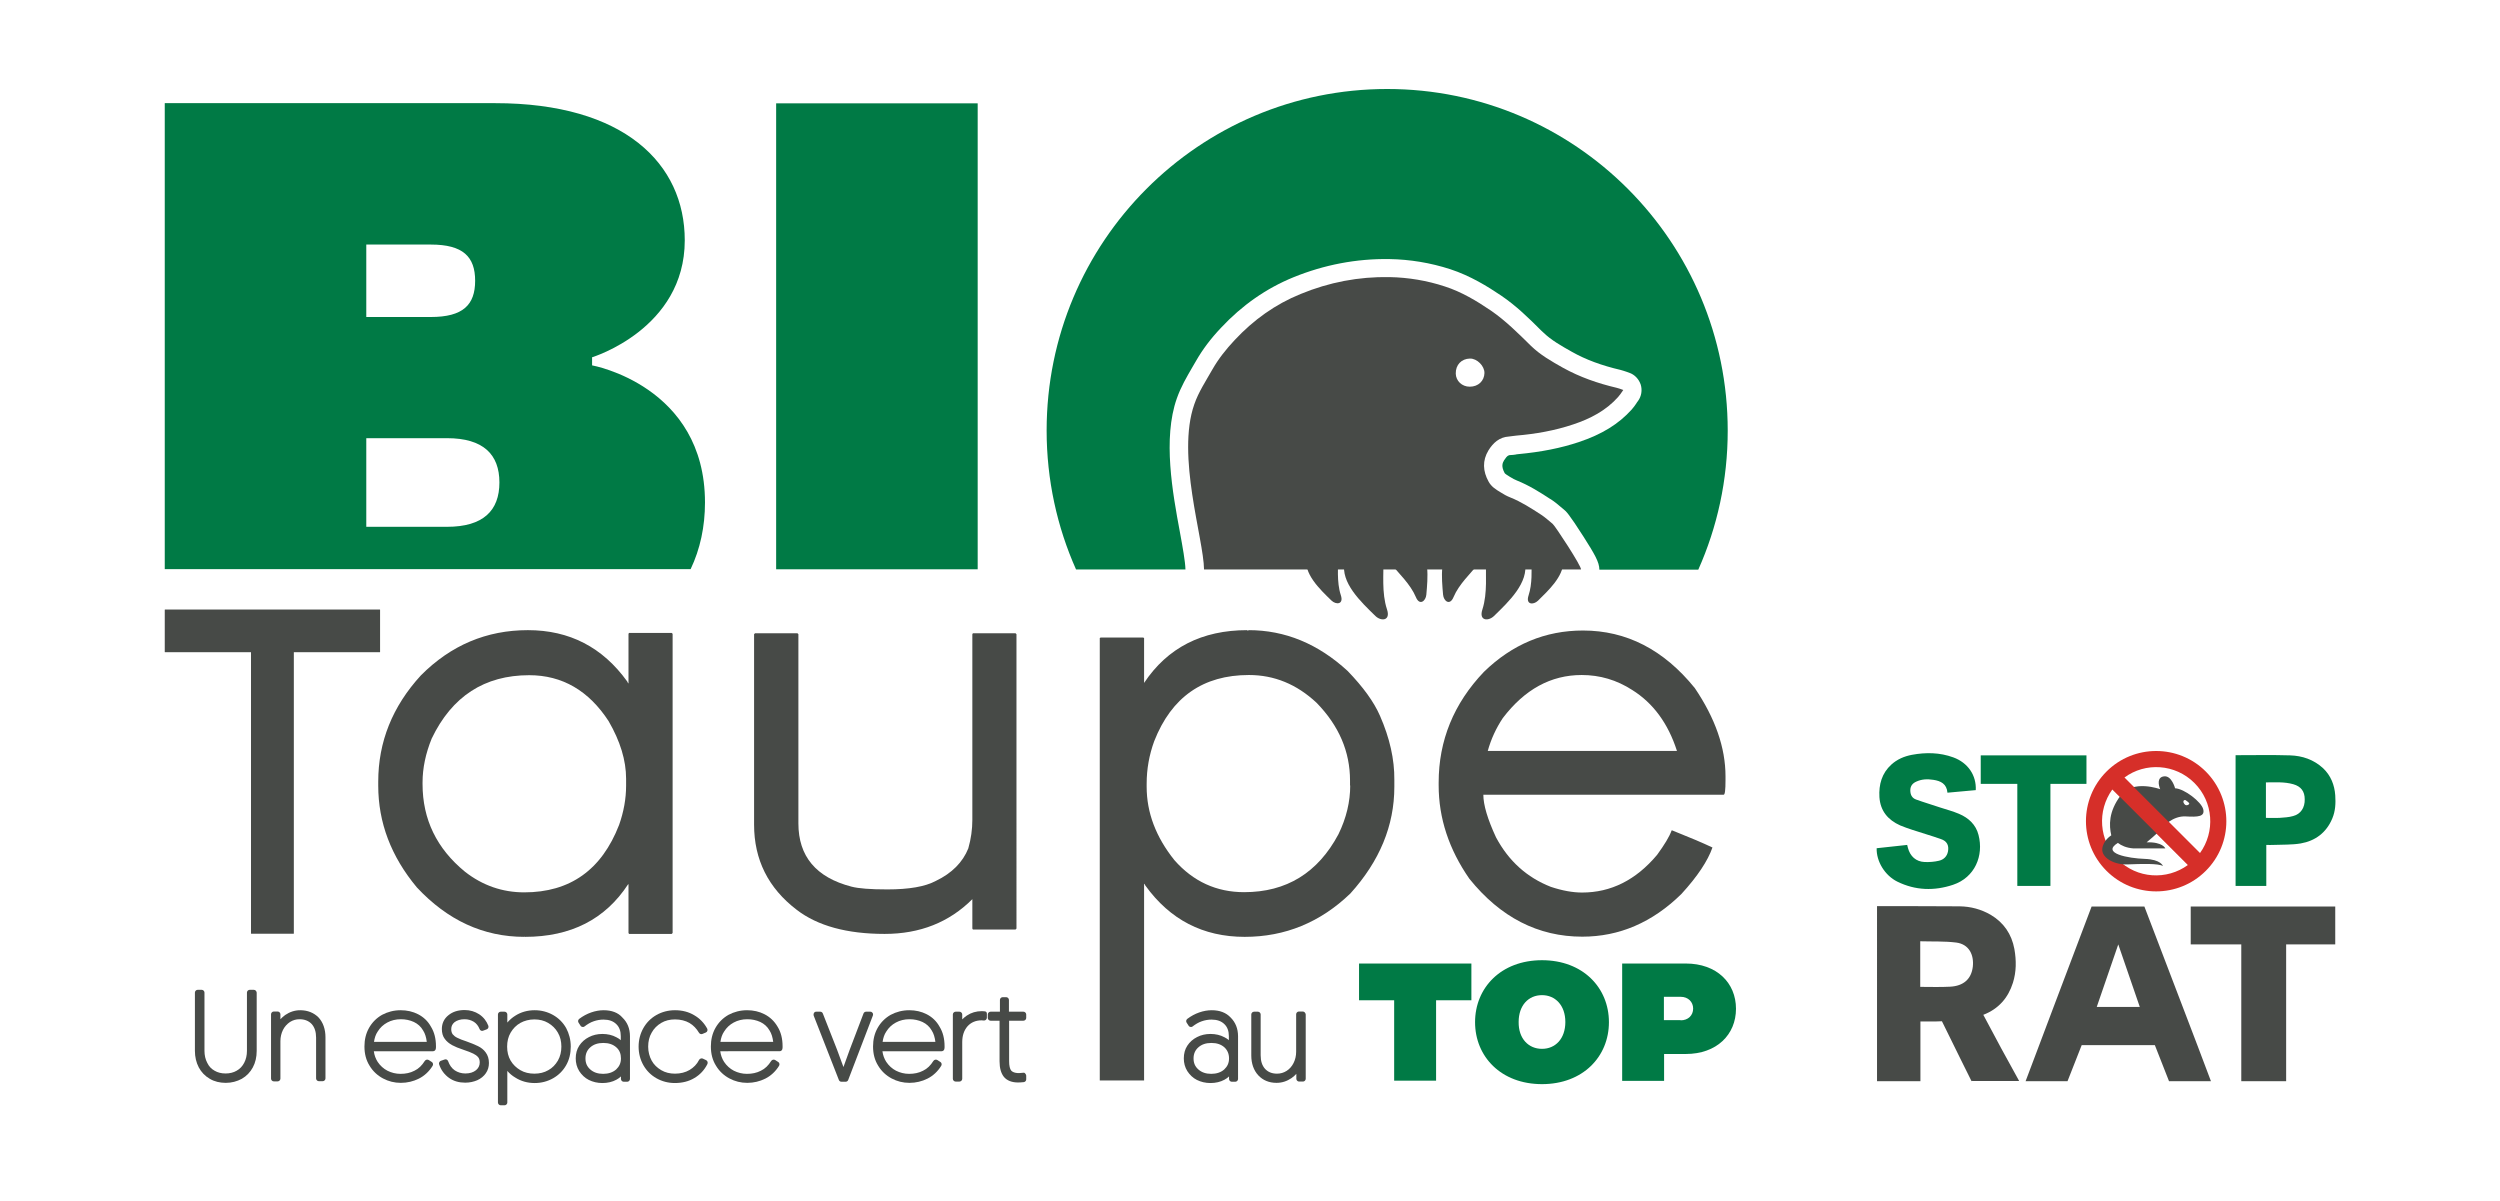 <?xml version="1.0" encoding="utf-8"?>
<!-- Generator: Adobe Illustrator 25.0.0, SVG Export Plug-In . SVG Version: 6.00 Build 0)  -->
<svg version="1.1" xmlns="http://www.w3.org/2000/svg" xmlns:xlink="http://www.w3.org/1999/xlink" x="0px" y="0px"
	 viewBox="0 0 1359.6 653.1" style="enable-background:new 0 0 1359.6 653.1;" xml:space="preserve">
<style type="text/css">
	.st0{fill:#474A47;}
	.st1{fill:#007A45;}
	.st2{fill-rule:evenodd;clip-rule:evenodd;fill:#474A47;}
	.st3{fill:none;}
	.st4{fill:#D62F29;}
</style>
<g id="Calque_1">
</g>
<g id="Mode_Isolation">
</g>
<g id="_x3C_Calque_x3E_">
	<g>
		<g>
			<g>
				<g>
					<g>
						<path class="st0" d="M138,538.3h-2.2c-0.8,0-1.5,0.7-1.5,1.5v31.7c0,2.4-0.5,4.6-1.5,6.5c-1,1.9-2.3,3.3-4.1,4.3
							c-1.7,1-3.8,1.5-6,1.5c-2.3,0-4.3-0.5-6-1.5c-1.8-1-3.1-2.4-4-4.3c-1-1.9-1.5-4.1-1.5-6.5v-31.7c0-0.8-0.7-1.5-1.5-1.5h-2.2
							c-0.8,0-1.5,0.7-1.5,1.5v31.7c0,3.3,0.7,6.3,2.1,9c1.4,2.6,3.4,4.7,6,6.2c2.5,1.5,5.5,2.2,8.7,2.2c3.2,0,6.1-0.8,8.7-2.2
							c2.6-1.5,4.6-3.6,6-6.2c1.4-2.6,2.1-5.6,2.1-9v-31.7C139.5,539,138.9,538.3,138,538.3z"/>
					</g>
					<g>
						<path class="st0" d="M163.3,549.4c-3,0-5.7,0.9-8.2,2.6c-1,0.7-1.8,1.5-2.6,2.3v-2.7c0-0.8-0.7-1.5-1.5-1.5h-2.1
							c-0.8,0-1.5,0.7-1.5,1.5v35c0,0.8,0.7,1.5,1.5,1.5h2.1c0.8,0,1.5-0.7,1.5-1.5v-20.4c0-2.2,0.5-4.3,1.4-6.1
							c0.9-1.8,2.2-3.2,3.8-4.3c1.6-1,3.3-1.5,5.2-1.5c2.8,0,5,0.9,6.6,2.6c1.6,1.8,2.4,4.2,2.4,7.4v22.2c0,0.8,0.7,1.5,1.5,1.5h2.1
							c0.8,0,1.5-0.7,1.5-1.5v-22.4c0-4.4-1.3-8.1-3.8-10.8C170.7,550.8,167.3,549.4,163.3,549.4z"/>
					</g>
					<g>
						<g>
							<path class="st0" d="M227.4,551.6c-2.9-1.5-6.1-2.2-9.5-2.2c-3.7,0-7.1,0.9-10.1,2.5c-3,1.7-5.4,4.1-7.1,7.1
								c-1.7,3-2.5,6.4-2.5,10.1c0,4,0.9,7.5,2.8,10.5c1.8,3,4.3,5.3,7.3,6.9c3,1.6,6.2,2.4,9.7,2.4c3.5,0,6.8-0.8,9.8-2.3
								c3-1.5,5.6-3.9,7.5-7c0.4-0.7,0.2-1.6-0.4-2l-1.7-1.1c-0.3-0.2-0.8-0.3-1.2-0.2c-0.4,0.1-0.7,0.3-1,0.7
								c-1.5,2.4-3.3,4.2-5.6,5.3c-2.3,1.2-4.8,1.7-7.6,1.7c-2.5,0-4.9-0.6-7.1-1.7c-2.1-1.1-3.9-2.7-5.3-4.8
								c-1.1-1.7-1.8-3.6-2.1-5.8h32.2c0.7,0,1.4-0.5,1.5-1.3c0.1-0.4,0.1-0.8,0.1-1.4c0-4.1-0.9-7.7-2.7-10.6
								C232.7,555.3,230.3,553.1,227.4,551.6z M203.4,566.6c0.3-2.1,0.9-4,2-5.6c1.3-2.1,3-3.7,5.2-4.9c2.2-1.2,4.7-1.8,7.4-1.8
								c2.6,0,4.9,0.5,7.1,1.5c2.1,1,3.8,2.5,5,4.6c1.1,1.7,1.7,3.8,2,6.2H203.4z"/>
						</g>
					</g>
					<g>
						<path class="st0" d="M259.9,568.9c-1.6-0.8-3.6-1.6-6.1-2.5c-2.2-0.7-3.9-1.4-5.1-2c-1.1-0.5-1.9-1.2-2.5-1.9
							c-0.5-0.7-0.8-1.6-0.8-2.8c0-1.6,0.6-2.8,1.8-3.8c1.3-1,3.2-1.6,5.4-1.6c2,0,3.6,0.5,5.1,1.4c1.4,0.9,2.4,2.2,3.1,3.9
							c0.1,0.4,0.4,0.7,0.8,0.9c0.4,0.2,0.8,0.2,1.2,0l1.9-0.7c0.8-0.3,1.1-1.1,0.9-1.9c-1-2.6-2.6-4.7-5-6.3
							c-2.3-1.5-5-2.3-7.9-2.3c-3.5,0-6.5,0.9-8.8,2.8c-2.4,1.9-3.6,4.5-3.6,7.5c0,2.1,0.5,4,1.6,5.4c1,1.4,2.4,2.5,4,3.4
							c1.5,0.8,3.6,1.7,6.1,2.5c2.4,0.8,4.2,1.5,5.4,2.1c1,0.5,1.9,1.1,2.6,1.9c0.6,0.7,0.9,1.7,0.9,2.9c0,1.7-0.7,3.1-2,4.2
							c-1.5,1.2-3.4,1.8-5.8,1.8c-2.2,0-4.1-0.6-5.8-1.7c-1.7-1.2-2.8-2.8-3.6-5c-0.3-0.8-1.1-1.2-1.9-0.9l-2,0.7
							c-0.4,0.1-0.7,0.4-0.9,0.8c-0.2,0.4-0.2,0.8-0.1,1.1c1,3.1,2.9,5.6,5.4,7.4c2.5,1.8,5.5,2.6,8.8,2.6c2.4,0,4.6-0.5,6.5-1.3
							c2-0.9,3.6-2.2,4.7-3.8c1.2-1.7,1.7-3.6,1.7-5.6c0-2.3-0.6-4.2-1.8-5.8C263.1,570.9,261.6,569.7,259.9,568.9z"/>
					</g>
					<g>
						<g>
							<path class="st0" d="M300.8,552c-3-1.7-6.4-2.6-10-2.6c-3.9,0-7.5,1-10.6,3c-1.6,1-3,2.2-4.3,3.7v-4.4c0-0.8-0.7-1.5-1.5-1.5
								h-2.1c-0.8,0-1.5,0.7-1.5,1.5v47.9c0,0.8,0.7,1.5,1.5,1.5h2.1c0.8,0,1.5-0.7,1.5-1.5v-17.2c1.2,1.4,2.6,2.6,4.3,3.6
								c3.1,2,6.7,3,10.6,3c3.6,0,7-0.9,10-2.6c3-1.7,5.4-4.1,7.1-7.1c1.7-3,2.5-6.4,2.5-10.1c0-3.7-0.9-7.1-2.5-10.1
								C306.2,556.1,303.8,553.7,300.8,552z M290.6,554.4c2.8,0,5.3,0.6,7.5,1.9c2.2,1.3,4,3,5.3,5.3c1.3,2.2,1.9,4.8,1.9,7.6
								c0,2.8-0.6,5.3-1.9,7.6c-1.3,2.2-3,4-5.2,5.2c-2.2,1.3-4.8,1.9-7.6,1.9c-2.8,0-5.4-0.6-7.6-1.9c-2.2-1.3-4-3-5.3-5.2
								c-1.3-2.2-1.9-4.8-1.9-7.6c0-2.8,0.6-5.4,1.9-7.6c1.3-2.2,3-4,5.3-5.3C285.2,555.1,287.8,554.4,290.6,554.4z"/>
						</g>
					</g>
					<g>
						<g>
							<path class="st0" d="M328.3,549.4c-2.2,0-4.5,0.4-6.8,1.2c-2.3,0.8-4.5,2-6.5,3.5c-0.6,0.5-0.8,1.3-0.4,2l1.1,1.7
								c0.2,0.4,0.6,0.6,1,0.7c0.4,0.1,0.9,0,1.2-0.3c1.6-1.2,3.2-2.2,5-2.8c1.7-0.6,3.5-0.9,5.3-0.9c3,0,5.2,0.8,6.9,2.4
								c1.7,1.6,2.5,3.8,2.5,6.6v2.2c-0.7-0.6-1.5-1.2-2.4-1.6c-2.2-1.2-4.8-1.8-7.6-1.8c-2.7,0-5.2,0.6-7.3,1.7
								c-2.2,1.1-4,2.7-5.3,4.7c-1.3,2-1.9,4.3-1.9,6.9c0,2.5,0.6,4.8,1.9,6.9c1.3,2,3,3.7,5.2,4.8c2.2,1.1,4.7,1.7,7.4,1.7
								c2.8,0,5.4-0.6,7.6-1.8c0.9-0.5,1.8-1.1,2.5-1.8l0,1.4c0,0.8,0.7,1.5,1.5,1.5h1.9c0.8,0,1.5-0.7,1.5-1.5v-23.2
								c0-4.2-1.4-7.6-4.1-10.2C336.2,550.7,332.6,549.4,328.3,549.4z M337.7,575.6c0,2.5-0.9,4.4-2.6,6c-1.8,1.6-4.2,2.4-7.1,2.4
								c-2.9,0-5.2-0.8-7-2.4c-1.8-1.6-2.6-3.5-2.6-6c0-2.5,0.9-4.5,2.6-6c1.8-1.6,4.1-2.4,7.1-2.4c3,0,5.3,0.8,7.1,2.4
								C336.9,571.1,337.7,573.1,337.7,575.6z"/>
						</g>
					</g>
					<g>
						<path class="st0" d="M384.1,576.6l-1.9-0.9c-0.7-0.3-1.6,0-2,0.7c-1.2,2.4-3,4.2-5.2,5.5c-2.2,1.3-4.9,2-7.9,2
							c-2.8,0-5.3-0.6-7.5-1.9c-2.2-1.3-4-3-5.2-5.2c-1.2-2.2-1.9-4.8-1.9-7.6c0-2.8,0.6-5.4,1.9-7.6c1.2-2.2,3-4,5.2-5.3
							c2.2-1.3,4.7-1.9,7.5-1.9c3,0,5.7,0.7,7.8,1.9c2.2,1.3,3.9,3.1,5.2,5.3c0.4,0.7,1.2,1,1.9,0.7l1.9-0.8
							c0.4-0.2,0.7-0.5,0.8-0.9c0.1-0.4,0.1-0.8-0.1-1.2c-1.7-3.1-4.1-5.6-7.1-7.3c-3-1.8-6.5-2.7-10.4-2.7c-3.7,0-7.1,0.9-10.1,2.6
							c-3,1.7-5.4,4.1-7.1,7.1c-1.7,3-2.6,6.4-2.6,10.1c0,3.7,0.9,7.1,2.6,10.1c1.7,3,4.1,5.4,7.1,7.1c3,1.7,6.4,2.6,10,2.6
							c4,0,7.6-0.9,10.6-2.7c3.1-1.8,5.5-4.4,7.1-7.6c0.2-0.4,0.2-0.8,0.1-1.2C384.7,577.1,384.4,576.8,384.1,576.6z"/>
					</g>
					<g>
						<g>
							<path class="st0" d="M415.8,551.6c-2.9-1.5-6.1-2.2-9.5-2.2c-3.7,0-7.1,0.9-10.1,2.5c-3,1.7-5.4,4.1-7.1,7.1
								c-1.7,3-2.5,6.4-2.5,10.1c0,4,0.9,7.5,2.8,10.5c1.8,3,4.3,5.3,7.3,6.9c3,1.6,6.2,2.4,9.7,2.4c3.5,0,6.8-0.8,9.8-2.3
								c3-1.5,5.6-3.9,7.5-7c0.4-0.7,0.2-1.6-0.4-2l-1.7-1.1c-0.3-0.2-0.8-0.3-1.2-0.2c-0.4,0.1-0.7,0.3-1,0.7
								c-1.5,2.4-3.3,4.2-5.6,5.3c-2.3,1.2-4.8,1.7-7.6,1.7c-2.5,0-4.9-0.6-7.1-1.7c-2.1-1.1-3.9-2.7-5.3-4.8
								c-1.1-1.7-1.8-3.6-2.1-5.8H424c0.7,0,1.4-0.5,1.5-1.3c0.1-0.4,0.1-0.8,0.1-1.4c0-4.1-0.9-7.7-2.7-10.6
								C421.1,555.3,418.7,553.1,415.8,551.6z M391.8,566.6c0.3-2.1,0.9-4,2-5.6c1.3-2.1,3-3.7,5.2-4.9c2.2-1.2,4.7-1.8,7.4-1.8
								c2.6,0,4.9,0.5,7.1,1.5c2.1,1,3.8,2.5,5,4.6c1.1,1.7,1.7,3.8,2,6.2H391.8z"/>
						</g>
					</g>
					<g>
						<path class="st0" d="M474.5,550.8c-0.3-0.4-0.7-0.6-1.2-0.6H471c-0.6,0-1.2,0.4-1.4,1l-7.5,19.7l-3.4,9.4l-3.5-9.5l-7.7-19.6
							c-0.2-0.6-0.8-1-1.4-1h-2.2c-0.5,0-1,0.2-1.2,0.7c-0.3,0.4-0.3,0.9-0.2,1.4l13.7,35c0.2,0.6,0.8,1,1.4,1h2.3
							c0.6,0,1.2-0.4,1.4-1l13.4-35C474.9,551.7,474.8,551.2,474.5,550.8z"/>
					</g>
					<g>
						<g>
							<path class="st0" d="M504,551.6c-2.9-1.5-6.1-2.2-9.5-2.2c-3.7,0-7.1,0.9-10.1,2.5c-3,1.7-5.4,4.1-7.1,7.1
								c-1.7,3-2.5,6.4-2.5,10.1c0,4,0.9,7.5,2.8,10.5c1.8,3,4.3,5.3,7.3,6.9c3,1.6,6.2,2.4,9.7,2.4c3.5,0,6.8-0.8,9.8-2.3
								c3-1.5,5.6-3.9,7.5-7c0.4-0.7,0.2-1.6-0.4-2l-1.7-1.1c-0.3-0.2-0.8-0.3-1.2-0.2c-0.4,0.1-0.7,0.3-1,0.7
								c-1.5,2.4-3.3,4.2-5.6,5.3c-2.3,1.2-4.8,1.7-7.6,1.7c-2.5,0-4.9-0.6-7.1-1.7c-2.1-1.1-3.9-2.7-5.3-4.8
								c-1.1-1.7-1.8-3.6-2.1-5.8h32.2c0.7,0,1.4-0.5,1.5-1.3c0.1-0.4,0.1-0.8,0.1-1.4c0-4.1-0.9-7.7-2.7-10.6
								C509.3,555.3,506.9,553.1,504,551.6z M480,566.6c0.3-2.1,0.9-4,2-5.6c1.3-2.1,3-3.7,5.2-4.9c2.2-1.2,4.7-1.8,7.4-1.8
								c2.6,0,4.9,0.5,7.1,1.5c2.1,1,3.8,2.5,5,4.6c1.1,1.7,1.7,3.8,2,6.2H480z"/>
						</g>
					</g>
					<g>
						<path class="st0" d="M535.5,550c-0.5,0-1-0.1-1.5-0.1c-3.1,0-5.8,0.8-8.2,2.4c-0.9,0.6-1.7,1.3-2.5,2.1v-2.7
							c0-0.8-0.7-1.5-1.5-1.5h-2.1c-0.8,0-1.5,0.7-1.5,1.5v35c0,0.8,0.7,1.5,1.5,1.5h2.1c0.8,0,1.5-0.7,1.5-1.5v-19.9
							c0-3.7,1-6.5,2.9-8.7c1.9-2.1,4.5-3.2,7.6-3.2l1.3,0.1c0.4,0,0.8-0.1,1.1-0.4c0.3-0.3,0.5-0.7,0.5-1.1v-2.1
							C536.8,550.7,536.3,550,535.5,550z"/>
					</g>
					<g>
						<path class="st0" d="M556.5,583.4c-3.3,0.5-5.4,0-6.5-1.1c-0.8-0.9-1.2-2.7-1.2-5.2v-22h7.8c0.8,0,1.5-0.7,1.5-1.5v-1.9
							c0-0.8-0.7-1.5-1.5-1.5h-7.9v-6.4c0-0.8-0.7-1.5-1.5-1.5h-1.9c-0.8,0-1.5,0.7-1.5,1.5v5.1c0,0.6,0,1,0,1.3c-0.2,0-0.5,0-1.1,0
							h-4c-0.8,0-1.5,0.7-1.5,1.5v1.9c0,0.8,0.7,1.5,1.5,1.5h4.9v22.1c0,3.7,0.8,6.5,2.4,8.5c1.7,2,4.3,3,7.7,3c1,0,2.1-0.1,3.1-0.2
							c0.7-0.1,1.3-0.7,1.3-1.5v-2c0-0.4-0.2-0.8-0.5-1.1C557.4,583.5,556.9,583.3,556.5,583.4z"/>
					</g>
					<g>
						<g>
							<path class="st0" d="M659,549.4c-2.2,0-4.5,0.4-6.8,1.2c-2.3,0.8-4.5,2-6.5,3.5c-0.6,0.5-0.8,1.3-0.4,2l1.1,1.7
								c0.2,0.4,0.6,0.6,1,0.7c0.4,0.1,0.9,0,1.2-0.3c1.6-1.2,3.2-2.2,5-2.8c1.7-0.6,3.5-0.9,5.3-0.9c3,0,5.2,0.8,6.9,2.4
								c1.7,1.6,2.5,3.8,2.5,6.6v2.2c-0.7-0.6-1.5-1.2-2.4-1.6c-2.2-1.2-4.8-1.8-7.6-1.8c-2.7,0-5.2,0.6-7.3,1.7
								c-2.2,1.1-4,2.7-5.3,4.7c-1.3,2-1.9,4.3-1.9,6.9c0,2.5,0.6,4.8,1.9,6.9c1.3,2,3,3.7,5.2,4.8c2.2,1.1,4.7,1.7,7.4,1.7
								c2.8,0,5.4-0.6,7.6-1.8c0.9-0.5,1.8-1.1,2.5-1.8l0,1.4c0,0.8,0.7,1.5,1.5,1.5h1.9c0.8,0,1.5-0.7,1.5-1.5v-23.2
								c0-4.2-1.4-7.6-4-10.2C666.8,550.7,663.3,549.4,659,549.4z M668.4,575.6c0,2.5-0.9,4.4-2.6,6c-1.8,1.6-4.2,2.4-7.1,2.4
								c-2.9,0-5.2-0.8-7-2.4c-1.8-1.6-2.6-3.5-2.6-6c0-2.5,0.9-4.5,2.6-6c1.8-1.6,4.1-2.4,7.1-2.4c3,0,5.3,0.8,7.1,2.4
								C667.5,571.1,668.4,573.1,668.4,575.6z"/>
						</g>
					</g>
					<g>
						<path class="st0" d="M708.5,550.1h-2.1c-0.8,0-1.5,0.7-1.5,1.5V572c0,2.2-0.5,4.3-1.4,6.1c-0.9,1.8-2.2,3.3-3.8,4.3
							c-1.6,1-3.3,1.5-5.2,1.5c-2.8,0-4.9-0.9-6.5-2.6c-1.6-1.8-2.4-4.2-2.4-7.4v-22.2c0-0.8-0.7-1.5-1.5-1.5h-2.1
							c-0.8,0-1.5,0.7-1.5,1.5V574c0,4.4,1.3,8.1,3.8,10.8c2.5,2.7,5.9,4.1,9.9,4.1c3,0,5.7-0.9,8.2-2.6c1-0.7,1.9-1.5,2.6-2.3
							l0,2.7c0,0.8,0.7,1.5,1.5,1.5h2.1c0.8,0,1.5-0.7,1.5-1.5v-35C710,550.8,709.3,550.1,708.5,550.1z"/>
					</g>
				</g>
				<path class="st1" d="M739.2,524h61v20H781v43.7h-22.8V544h-19.1V524z"/>
				<path class="st1" d="M838.6,522.2c22.3,0,36.4,15,36.4,33.7c0,18.7-14.1,33.7-36.4,33.7s-36.4-15-36.4-33.7
					C802.2,537.2,816.3,522.2,838.6,522.2z M838.6,570.4c7.3,0,12.7-5.5,12.7-14.6c0-9.1-5.5-14.6-12.7-14.6
					c-7.3,0-12.7,5.5-12.7,14.6C825.8,564.9,831.3,570.4,838.6,570.4z"/>
				<path class="st1" d="M882.2,524h34.6c16.8,0,27.3,10.5,27.3,24.6c0,14.1-10.5,24.6-27.3,24.6h-11.8v14.6h-22.8V524z M914,554.9
					c4.1,0,6.8-2.7,6.8-6.4c0-3.6-2.7-6.4-6.8-6.4h-9.1v12.7H914z"/>
			</g>
		</g>
		<path class="st0" d="M89.7,331.5h116.9l0.1,0.1v23l-0.1,0.1h-46.8v153l-0.1,0.1h-23.1l-0.1-0.1v-153H89.7l-0.1-0.1v-23L89.7,331.5
			z"/>
		<path class="st0" d="M287.1,342.7c22.6,0,40.6,9.3,54,27.9l0.5,1h0.2v-26.9l0.3-0.5h23.2l0.5,0.5v162.7l-0.5,0.5h-23.2l-0.3-0.5
			v-26.5h-0.2c-12.4,19-31.1,28.6-56.1,28.6v-0.2l-0.3,0.2c-22.3,0-41.8-9-58.5-26.9c-14-16.8-21-35.2-21-55.4v-2.1
			c0-21.6,7.7-40.9,23.2-57.8C245.2,350.9,264.6,342.7,287.1,342.7z M229.8,425.5v0.9c0,19.2,7.7,35.1,23.1,47.7
			c9.6,7.5,20.4,11.2,32.2,11.2c24.9,0,42.1-12.2,51.6-36.7c2.5-7.1,3.8-14.2,3.8-21.3v-3.8c0-10-3.2-20.4-9.5-31.3
			c-10.8-16.6-25.2-25-43.2-25c-24.3,0-42,11.5-53,34.4C231.5,409.7,229.8,417.7,229.8,425.5z"/>
		<path class="st0" d="M410.6,344.4h23.1l0.5,0.5v102.9c0,17.9,9.6,29.4,28.9,34.4c3.8,1,10.3,1.5,19.5,1.5
			c11.7,0,20.5-1.5,26.3-4.6c8.8-4.2,14.7-10.2,17.7-17.7c1.5-5.3,2.2-10.4,2.2-15.5v-101l0.3-0.5h23.2l0.5,0.5V505l-0.5,0.5h-23.2
			l-0.3-0.5v-16c-12.6,12.6-28.5,18.9-47.7,18.9c-20.5,0-36.5-4.4-47.8-13.1c-15.5-11.8-23.2-27.3-23.2-46.3V344.9L410.6,344.4z"/>
		<path class="st0" d="M860.9,342.9c23.6,0,43.9,10.4,60.8,31.3c11.1,16.4,16.7,32.4,16.7,48v2.1c0,5.3-0.3,7.9-1,7.9H806.7
			c0,5.5,2.3,13.3,6.9,23.2c6.9,12.9,16.8,21.8,29.8,26.9c6.3,2.1,12,3.1,17,3.1c15.7,0,29.3-6.8,40.8-20.5c4-5.5,6.7-9.9,7.9-13.3
			h0.3c9.3,3.7,16.6,6.8,21.9,9.3c-2.5,7.2-8.1,15.7-16.9,25.3c-15.8,15.5-33.8,23.2-53.9,23.2c-24,0-44.5-10.5-61.4-31.5
			c-11.1-16-16.7-32.9-16.7-50.8v-1.5c0-22.9,8.2-43,24.6-60.2C822.4,350.4,840.4,342.9,860.9,342.9z M809.1,408.4H912
			c-4.8-15-13-26.1-24.4-33.2c-8.4-5.4-17.5-8.1-27.4-8.1c-16.8,0-31,7.8-42.9,23.4C813.7,395.9,810.9,401.9,809.1,408.4z"/>
		<g>
			<rect x="422.1" y="56.2" class="st1" width="109.6" height="253.4"/>
		</g>
		<g>
			<path class="st1" d="M383.4,273.3c0-63.6-61.4-74.6-61.4-74.6v-4.4c0,0,50.4-15.3,50.4-63.6c0-41.7-32.9-74.6-103.1-74.6H89.6
				v253.4h286C380.8,298.6,383.4,286.3,383.4,273.3z M199.2,133h35.1c17.5,0,24.1,6.6,24.1,19.7s-6.6,19.7-24.1,19.7h-35.1V133z
				 M243.1,286.5h-43.9v-48.2h43.9c19.7,0,28.5,8.8,28.5,24.1C271.6,277.7,262.8,286.5,243.1,286.5z"/>
		</g>
		<g>
			<g>
				<path class="st2" d="M731.2,305.8C729,316.9,740,327.2,748,335c3.1,3,8.4,2.7,6.3-3.6c-3-9-1.7-19.8-2-26.5
					C751.9,297.3,732.6,298.3,731.2,305.8L731.2,305.8z"/>
				<path class="st2" d="M710.5,302.9c-1.7,9,7.1,17.4,13.6,23.7c2.5,2.4,6.8,2.2,5.1-2.9c-2.4-7.3-1.3-16-1.6-21.5
					C727.2,296.1,711.6,296.8,710.5,302.9L710.5,302.9z"/>
				<path class="st2" d="M770.5,296.4c7.2,5.6,6,17.8,5.2,27c-0.3,3.5-3.7,6.2-5.7,1.3c-3-7.1-9.4-12.9-12.7-17.2
					C753.5,302.6,765.7,292.6,770.5,296.4L770.5,296.4z"/>
			</g>
		</g>
		<g>
			<g>
				<path class="st2" d="M826.9,302.3c-0.6-0.3-1.3-0.6-1.9-1c-0.8-0.3-1.6-0.6-2.4-1c-6.1-1.6-14.1-0.3-14.4,4.6
					c-0.4,6.8,0.9,17.5-2,26.5c-2.1,6.3,3.2,6.6,6.3,3.6c8-7.8,19-18.1,16.8-29.3C829.1,304.4,828.2,303.3,826.9,302.3z"/>
				<path class="st2" d="M843.7,306.3c-3.7,0-7.3-0.6-10.8-1.6c0,5.4,0.5,12.7-1.6,19.1c-1.7,5.1,2.6,5.3,5.1,2.9
					c5.8-5.7,13.6-13,13.8-21C848.1,306,845.9,306.3,843.7,306.3z"/>
				<path class="st2" d="M790,296.4c-7.2,5.6-6,17.8-5.2,27c0.3,3.5,3.7,6.2,5.7,1.3c3-7.1,9.4-12.9,12.7-17.2
					C807,302.6,794.9,292.6,790,296.4L790,296.4z"/>
			</g>
		</g>
		<g>
			<g>
				<g>
					<g>
						<path class="st0" d="M844.4,284.9c-2.1-1.7-4-3.5-6.3-5c-5.4-3.5-10.8-7-16.8-9.4c-1.8-0.7-3.6-1.7-5.3-2.8
							c-2.5-1.5-4.9-3-6.4-5.7c-3.2-5.7-3.5-11.5-0.1-17.1c2.5-4,5.9-7.2,11.1-7.5c1.3-0.1,2.6-0.4,4-0.5c10.5-0.9,20.9-2.7,31-6.1
							c9.3-3.1,17.8-7.5,24.4-14.9c0.9-1,1.7-2.2,2.8-3.8c-1.7-0.6-2.6-1-3.6-1.2c-10.2-2.4-20-5.8-29.2-10.9
							c-6.2-3.5-12.4-7-17.5-12c-6.9-6.8-13.7-13.6-21.7-19.1c-7.8-5.3-16-10.2-25-13.1c-9.7-3.2-19.8-4.9-30.1-5.1
							c-16.8-0.3-32.9,2.8-48.4,9.2c-13.8,5.6-25.6,14.1-35.8,25c-4.7,5-8.9,10.3-12.2,16.1c-3.5,6.2-7.5,12.2-9.8,18.9
							c-9.8,27.9,5.1,73.1,5.3,89.8h205C860.3,308.2,845.7,285.9,844.4,284.9z M799.3,210.3c-4.2,0-7.5-3.1-7.6-7.1
							c-0.1-4.8,3.1-8.1,7.7-8.2c3.9-0.1,8,4.1,7.9,7.9C807.2,207.1,804,210.3,799.3,210.3z"/>
					</g>
				</g>
			</g>
		</g>
		<g>
			<path class="st3" d="M679.3,367.1c-24.9,0-42.1,12-51.5,36c-2.8,7.3-4.1,15-4.1,23.1v1.7c0,14,5,27.3,15.1,39.9
				c10.2,11.6,22.8,17.4,37.9,17.4c22.9,0,40-10.5,51.3-31.5c4.2-8.8,6.4-17.7,6.4-26.5v-2.6c0-15.7-6.1-29.8-18.2-42.3
				C705.3,372.2,693,367.1,679.3,367.1z"/>
			<path class="st0" d="M750.5,389.3c-3.3-7.6-9.2-15.7-17.6-24.4c-16.1-14.8-34-22.2-53.9-22.2l-0.2,0.3h-0.3l-0.2-0.3
				c-24.7,0-43.4,9.6-56.1,28.7V347l-0.5-0.3h-23.1l-0.5,0.3v240.6h24.1V480.7h0.2l0.5,0.9c13.4,18.6,31.4,27.9,54,27.9
				c22,0,41.2-7.9,57.5-23.6c15.9-17.6,23.9-36.9,23.9-58v-3.8C758.4,413,755.8,401.4,750.5,389.3z M734.3,427.2
				c0,8.8-2.1,17.7-6.4,26.5c-11.2,21-28.3,31.5-51.3,31.5c-15,0-27.7-5.8-37.9-17.4c-10.1-12.6-15.1-25.9-15.1-39.9v-1.7
				c0-8,1.4-15.7,4.1-23.1c9.4-24,26.6-36,51.5-36c13.8,0,26,5,36.8,15.1c12.2,12.5,18.2,26.6,18.2,42.3V427.2z"/>
		</g>
		<g>
			<path class="st3" d="M654.8,319.6h205c4.1,0,7.9-2.6,9.3-6.4c0.5-1.2,0.7-2.4,0.7-3.6h-225c0,0,0,0.1,0,0.1
				C644.8,315.2,649.3,319.6,654.8,319.6z"/>
			<path class="st1" d="M754.4,48.4c-102.3,0-185.2,83.1-185.2,185.7c0,26.9,5.7,52.5,16,75.6h59.5c-0.1-4.3-1.5-12-3-20.2
				c-4-21.5-9.4-51-1.7-72.8c2.2-6.3,5.4-11.7,8.4-16.9c0.7-1.2,1.4-2.4,2.1-3.6c3.5-6.1,7.9-12,13.6-18
				c11.4-12.2,24.6-21.4,39.3-27.4c16.7-6.8,34.3-10.2,52.3-9.9c11.1,0.2,22.2,2,33,5.5c11,3.6,20.5,9.5,27.6,14.3
				c8.3,5.6,15.2,12.4,21.8,19l1.3,1.2c4.2,4.1,9.9,7.3,15.4,10.4c7.6,4.3,16.3,7.5,26.6,9.9c1.2,0.3,2.2,0.7,3.2,1
				c0.4,0.1,0.8,0.3,1.4,0.5c3,1,5.3,3.5,6.3,6.5c0.9,3,0.4,6.3-1.5,8.9c-0.4,0.5-0.7,0.9-0.9,1.3c-0.7,1.1-1.5,2.1-2.5,3.3
				c-7.1,7.9-16.2,13.5-28.7,17.7c-9.9,3.3-20.4,5.4-33.2,6.6c-0.4,0-0.8,0.1-1.2,0.2c-0.8,0.1-1.9,0.3-3.1,0.3
				c-0.5,0-1.5,0.1-3.2,2.8c-0.9,1.5-1.7,3.3,0.3,7c0.2,0.4,2,1.5,2.8,2c1.6,1,2.8,1.6,3.8,2c6.7,2.7,12.4,6.3,17.9,9.9l0.7,0.4
				c2,1.3,3.8,2.8,5.3,4.1c0.6,0.5,1.2,1,1.8,1.5c1,0.8,2.5,2,10.6,14.7c5.9,9.3,8.6,13.8,8.6,17.9h53.8c10.3-23.1,16-48.7,16-75.6
				C939.6,131.5,856.7,48.4,754.4,48.4z"/>
		</g>
		<g>
			<g>
				<path class="st1" d="M1074.5,429.7c-5.1,0.5-10.2,0.9-15.4,1.4c-0.4-4.8-3.6-6.4-7.7-7c-3.2-0.5-6.3-0.4-9.3,1
					c-2,0.9-3.2,2.4-3.2,4.7c0,2.4,0.9,4.2,3.1,5c4.4,1.6,8.9,2.9,13.3,4.4c3.4,1.1,6.8,2,10.1,3.4c5.2,2.2,9.2,5.9,10.6,11.5
					c2.9,11.2-1.9,23.1-13.9,27.1c-10.2,3.4-20.4,3.1-30.2-1.7c-6.9-3.4-11.5-11.1-11.3-18.2c5.5-0.6,11-1.2,16.6-1.8
					c0.2,0.6,0.3,1.1,0.4,1.6c1.2,4.6,4.4,7.5,9.1,7.7c2.6,0.1,5.3-0.1,7.8-0.7c2.6-0.6,4.4-2.4,4.9-5.1c0.6-3.3-0.6-5.6-3.9-6.7
					c-5.1-1.8-10.4-3.3-15.5-5c-2.2-0.7-4.4-1.5-6.6-2.4c-6.7-3-10.8-7.9-11.3-15.4c-0.4-6.8,1.3-13,6.5-17.7
					c3.2-2.9,7-4.5,11.2-5.3c7.6-1.4,15.1-1.3,22.5,1.4C1070.2,414.8,1074.9,421.6,1074.5,429.7z"/>
				<path class="st1" d="M1232.3,481.8h-16.5v-71.1l0.9,0c9.6,0,19.1-0.2,28.7,0.1c6.7,0.2,12.9,2.3,18,7c4.2,4,6.2,9.1,6.6,14.7
					c0.3,4.3,0.1,8.6-1.6,12.6c-3.2,7.7-9.2,12.2-17.2,13.6c-4.8,0.8-9.9,0.6-14.8,0.8c-1.3,0.1-2.5,0-3.9,0V481.8z M1232.4,444.8
					c2.5,0,4.8,0.1,7.2,0c2.5-0.2,5.1-0.3,7.5-1c4.2-1.1,6.4-4.6,6.3-9.1c0-4.3-2-7-6.2-8.2c-4.9-1.4-9.9-1-14.9-1V444.8z"/>
				<polygon class="st1" points="1134.7,410.8 1077.2,410.8 1077.2,426.3 1097.1,426.3 1097.1,481.8 1115.1,481.8 1115.1,426.3 
					1134.7,426.3 				"/>
			</g>
			<g>
				<path class="st4" d="M1199.6,419.6c-14.9-14.9-39.1-14.9-54,0c-14.9,14.9-14.9,39.1,0,54c14.9,14.9,39.1,14.9,54,0
					C1214.5,458.7,1214.5,434.6,1199.6,419.6z M1193.4,425.8c10.4,10.4,11.4,26.6,3,38.2l-41.1-41.1
					C1166.7,414.4,1183,415.4,1193.4,425.8z M1151.8,467.5c-10.4-10.4-11.4-26.6-3-38.2l41.1,41.1
					C1178.4,478.8,1162.2,477.9,1151.8,467.5z"/>
				<path class="st0" d="M1198.2,440.1c-1-4-10.3-11.2-15.3-11.4c0,0-1.8-6.9-5.9-6.5c-4,0.4-3.2,4.6-2.2,7c0,0-14.9-5.5-21.5,3.4
					c-6.7,8.9-6.3,16.4-5.1,21.7c0,0-4.5,2.7-4.9,7.4c-0.4,4.7,6.3,8.7,13.8,8.4c7.5-0.3,16.9-0.6,19.2,0.9c0,0-1-3.6-9.9-3.9
					c-8.9-0.3-23.9-3-14.6-8.7c1.8,1.4,4.5,2.7,8.4,3h17.4c0,0-1.4-3.6-10.2-3.3c0,0,6.5-5.3,7.6-7c1.2-1.7,6.8-7.5,13.7-7.1
					C1195.4,444.4,1199.2,444.1,1198.2,440.1z M1188.4,437.7c-0.7-0.5-1.4-1.8-0.7-2.4c0.3-0.3,0.8-0.3,1.1,0
					c0.6,0.4,1.9,1.3,1.8,1.8C1190.5,437.6,1189.3,438.3,1188.4,437.7z"/>
				
					<rect x="1139.4" y="443" transform="matrix(0.707 0.707 -0.707 0.707 660.158 -698.68)" class="st4" width="68.2" height="9.1"/>
			</g>
			<g>
				<g>
					<polygon class="st0" points="1270,493 1191.4,493 1191.4,513.6 1218.9,513.6 1218.9,588 1243.3,588 1243.3,513.6 1270,513.6 
											"/>
					<path class="st0" d="M1195,568.4l-7.9-20.7l-20.9-54.7h-28.7l-20.7,54.7l-7.8,20.7l-7.4,19.6l22.8,0l7.7-19.6h39.8l7.7,19.6
						l22.8,0L1195,568.4z M1152,547.6h-11.7l11.7-34l11.7,34H1152z"/>
					<path class="st0" d="M1078.6,551.9c8.3-3.2,13.5-9.2,16.1-17.4c1.9-6,1.9-12.2,0.8-18.4c-1.5-8.1-5.8-14.4-12.9-18.6
						c-5.2-3-10.8-4.5-16.8-4.6c-14.2-0.1-28.3-0.1-42.5-0.1v0h-2.5v0.1v1.7V588c0,0,0,0,0,0h23.6c0,0,0,0,0,0v-32.5c0,0,0,0,0,0
						c4,0,7.8,0.1,11.7-0.1c0,0,0,0,0,0c3.2,6.6,6.5,13.3,9.8,19.9l6.3,12.7c0,0,0.1-0.1,0.3-0.2c0.1,0.1,0.2,0.1,0.4,0.1
						c8,0,15.9,0,24.1,0c0.4,0,0.7,0,1.1,0C1091.4,575.9,1085,564,1078.6,551.9z M1060.6,536.6c-5.4,0.3-10.8,0.1-16.3,0.1
						c0,0,0,0,0,0v-24.8c0,0,0,0,0,0c6.6,0.2,13.2-0.1,19.6,0.7c6.9,0.9,9.7,6.6,9,13.1C1072.1,532.5,1067.8,536.2,1060.6,536.6z"/>
				</g>
			</g>
		</g>
	</g>
</g>
</svg>
